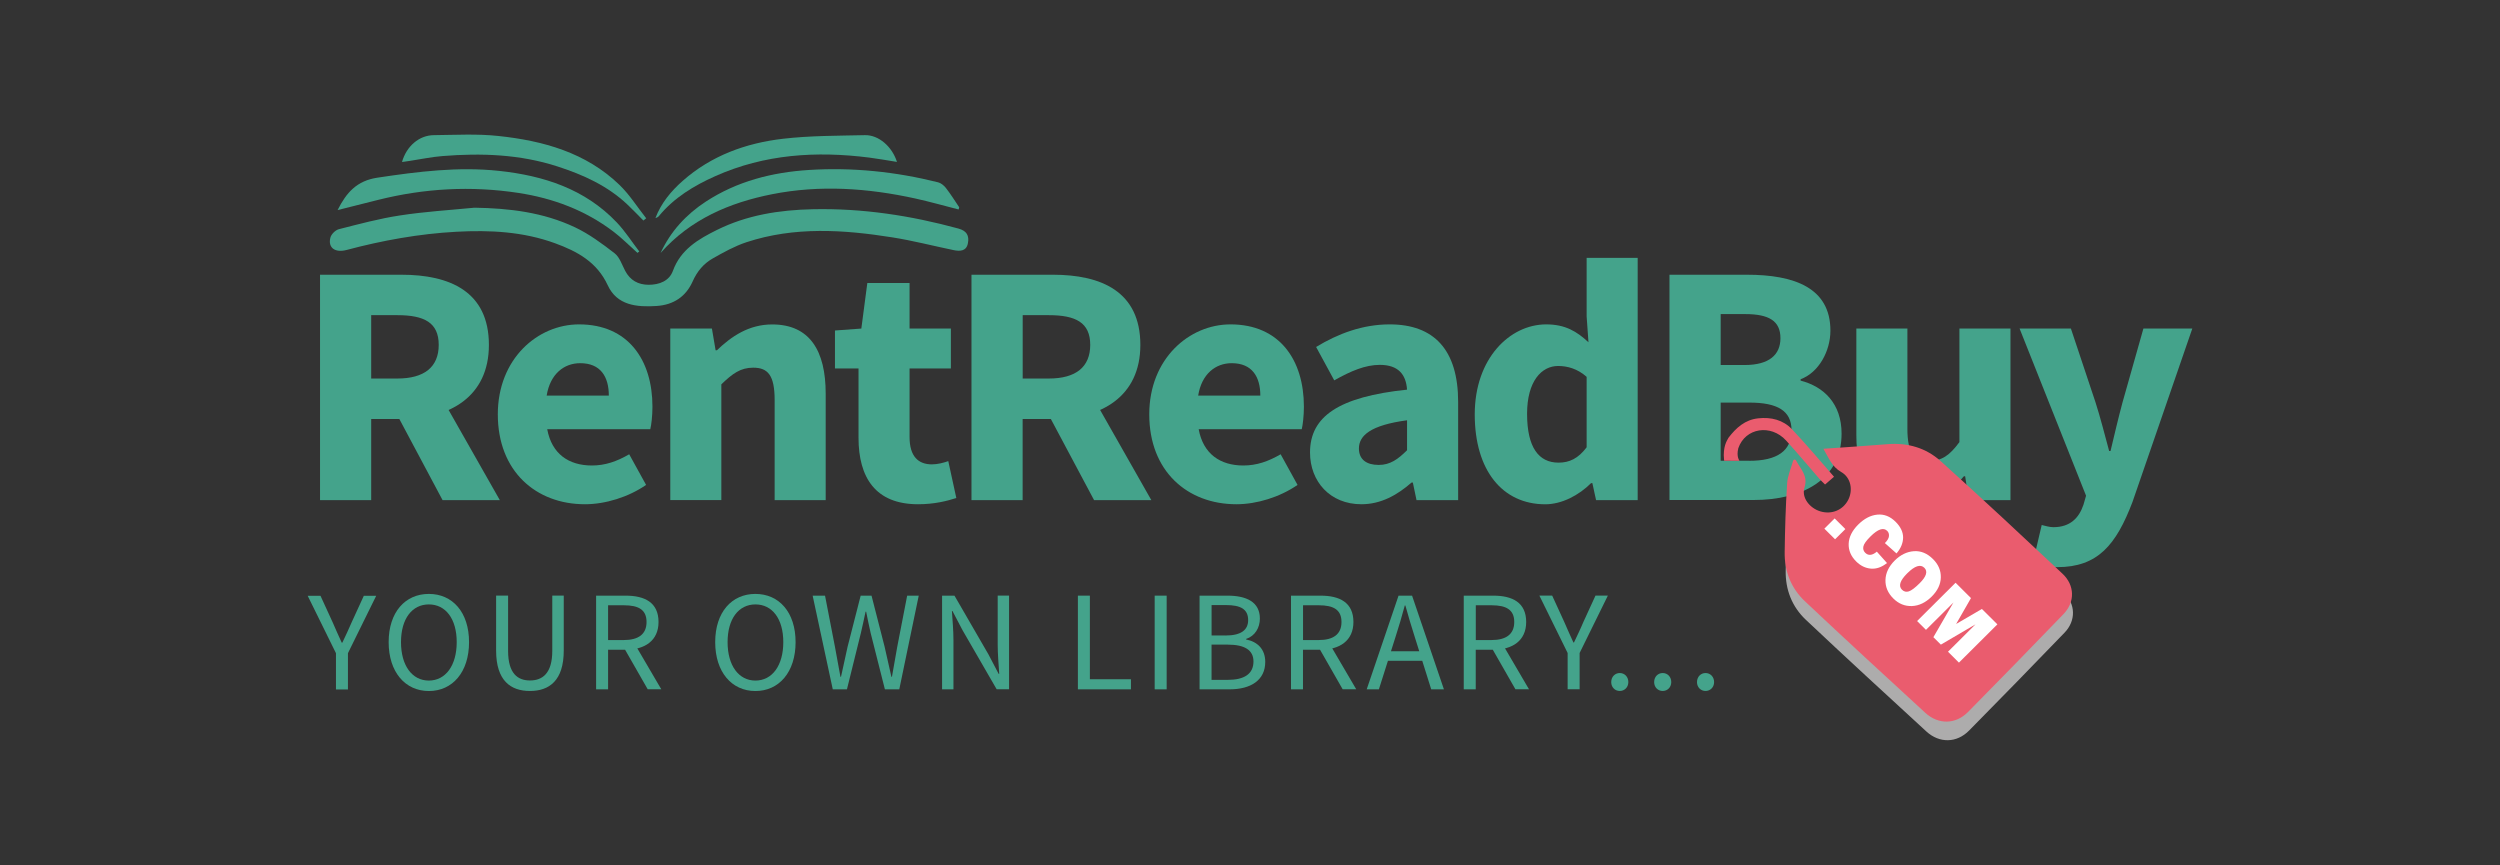 <svg width="260" height="90" viewBox="0 0 260 90" fill="none" xmlns="http://www.w3.org/2000/svg">
<rect x="0" y="0" width="260" height="90" fill="#333333" stroke="none"/>
<g clip-path="url(#clip0_729_116)">
<path d="M33.283 28.572H41.761C46.756 28.572 50.846 30.301 50.846 35.873C50.846 41.26 46.751 43.576 41.761 43.576H38.603V52.011H33.283V28.572ZM41.324 39.367C44.125 39.367 45.627 38.174 45.627 35.867C45.627 33.551 44.125 32.777 41.324 32.777H38.603V39.367H41.324ZM40.786 42.177L44.466 38.783L51.98 52.011H46.026L40.786 42.177Z" fill="#44A38B"/>
<path d="M51.772 43.094C51.772 37.304 55.921 33.736 60.224 33.736C65.325 33.736 67.855 37.432 67.855 42.299C67.855 43.253 67.738 44.202 67.631 44.637H56.911C57.385 47.224 59.169 48.412 61.56 48.412C62.913 48.412 64.132 48.003 65.437 47.245L67.194 50.432C65.357 51.699 62.961 52.441 60.836 52.441C55.729 52.441 51.772 49 51.772 43.094ZM63.318 41.143C63.318 39.181 62.46 37.771 60.341 37.771C58.663 37.771 57.215 38.89 56.853 41.143H63.318Z" fill="#44A38B"/>
<path d="M69.71 34.171H74.039L74.423 36.43H74.556C76.063 34.988 77.868 33.742 80.313 33.742C84.211 33.742 85.872 36.477 85.872 40.936V52.012H80.563V41.61C80.563 39.044 79.871 38.238 78.337 38.238C77.006 38.238 76.186 38.853 75.019 39.971V52.006H69.71V34.171Z" fill="#44A38B"/>
<path d="M89.286 45.522V38.317H86.836V34.372L89.579 34.171L90.202 29.431H94.595V34.171H98.892V38.317H94.595V45.459C94.595 47.478 95.516 48.295 96.917 48.295C97.508 48.295 98.147 48.125 98.621 47.956L99.457 51.794C98.504 52.096 97.215 52.441 95.474 52.441C91.043 52.441 89.286 49.657 89.286 45.522Z" fill="#44A38B"/>
<path d="M101.034 28.572H109.512C114.507 28.572 118.597 30.301 118.597 35.873C118.597 41.26 114.502 43.576 109.512 43.576H106.354V52.011H101.034V28.572ZM109.081 39.367C111.882 39.367 113.384 38.174 113.384 35.867C113.384 33.551 111.882 32.777 109.081 32.777H106.36V39.367H109.081ZM108.543 42.177L112.223 38.783L119.737 52.011H113.783L108.543 42.177Z" fill="#44A38B"/>
<path d="M119.523 43.094C119.523 37.304 123.672 33.736 127.974 33.736C133.076 33.736 135.606 37.432 135.606 42.299C135.606 43.253 135.488 44.202 135.382 44.637H124.662C125.136 47.224 126.92 48.412 129.311 48.412C130.664 48.412 131.883 48.003 133.188 47.245L134.945 50.432C133.108 51.699 130.712 52.441 128.587 52.441C123.48 52.441 119.523 49 119.523 43.094ZM131.074 41.143C131.074 39.181 130.217 37.771 128.097 37.771C126.419 37.771 124.971 38.89 124.609 41.143H131.074Z" fill="#44A38B"/>
<path d="M136.242 47.06C136.242 43.301 139.245 41.265 146.333 40.523C146.227 38.964 145.444 37.946 143.5 37.946C141.998 37.946 140.497 38.577 138.761 39.558L136.875 36.085C139.149 34.701 141.711 33.736 144.527 33.736C149.108 33.736 151.648 36.345 151.648 41.811V52.012H147.318L146.935 50.182H146.802C145.295 51.503 143.601 52.441 141.588 52.441C138.318 52.441 136.242 50.066 136.242 47.06ZM146.333 46.826V43.709C142.557 44.218 141.327 45.289 141.327 46.641C141.327 47.791 142.121 48.353 143.383 48.353C144.586 48.353 145.39 47.76 146.333 46.826Z" fill="#44A38B"/>
<path d="M153.373 43.094C153.373 37.262 157.032 33.736 160.808 33.736C162.784 33.736 163.992 34.468 165.201 35.597L165.01 32.893V26.817H170.319V52.011H165.99L165.606 50.246H165.473C164.205 51.508 162.432 52.446 160.706 52.446C156.249 52.441 153.373 48.921 153.373 43.094ZM165.01 46.519V39.192C164.072 38.354 163.018 38.062 162.043 38.062C160.323 38.062 158.816 39.642 158.816 43.036C158.816 46.54 160.03 48.115 162.086 48.115C163.215 48.115 164.131 47.691 165.01 46.519Z" fill="#44A38B"/>
<path d="M173.626 28.572H181.683C186.572 28.572 190.363 29.908 190.363 34.383C190.363 36.488 189.181 38.725 187.264 39.441V39.584C189.671 40.204 191.524 41.97 191.524 45.098C191.524 49.864 187.477 52.001 182.354 52.001H173.626V28.572ZM181.438 37.962C184.021 37.962 185.166 36.875 185.166 35.173C185.166 33.365 183.963 32.665 181.481 32.665H178.951V37.962H181.438ZM181.923 47.924C184.825 47.924 186.321 46.895 186.321 44.764C186.321 42.707 184.846 41.869 181.923 41.869H178.951V47.919H181.923V47.924Z" fill="#44A38B"/>
<path d="M193.06 45.246V34.171H198.369V44.568C198.369 47.134 199.061 47.94 200.595 47.94C201.926 47.94 202.747 47.383 203.78 45.978V34.171H209.089V52.011H204.759L204.376 49.535H204.243C202.747 51.312 201.058 52.441 198.619 52.441C194.721 52.441 193.06 49.705 193.06 45.246Z" fill="#44A38B"/>
<path d="M211.395 58.628L212.338 54.599C212.668 54.684 213.158 54.827 213.547 54.827C215.299 54.827 216.22 53.867 216.683 52.483L216.95 51.555L210.037 34.171H215.374L217.935 41.848C218.451 43.465 218.878 45.156 219.352 46.906H219.495C219.895 45.22 220.294 43.523 220.742 41.848L222.914 34.171H228L221.78 52.202C220.081 56.672 218.169 58.983 213.957 58.983C212.838 58.983 212.125 58.84 211.395 58.628Z" fill="#44A38B"/>
<path d="M34.94 67.932L32 61.962H33.331L34.593 64.714C34.908 65.43 35.2 66.108 35.541 66.84H35.6C35.941 66.108 36.276 65.435 36.575 64.714L37.837 61.962H39.125L36.186 67.932V71.707H34.94V67.932Z" fill="#44A38B"/>
<path d="M40.42 66.783C40.42 63.66 42.146 61.767 44.601 61.767C47.056 61.767 48.781 63.665 48.781 66.783C48.781 69.905 47.056 71.867 44.601 71.867C42.146 71.867 40.42 69.9 40.42 66.783ZM47.498 66.783C47.498 64.354 46.347 62.859 44.601 62.859C42.854 62.859 41.704 64.354 41.704 66.783C41.704 69.211 42.854 70.78 44.601 70.78C46.347 70.775 47.498 69.211 47.498 66.783Z" fill="#44A38B"/>
<path d="M51.596 67.662V61.941H52.842V67.694C52.842 70.037 53.837 70.769 55.116 70.769C56.415 70.769 57.437 70.032 57.437 67.694V61.941H58.63V67.662C58.63 70.79 57.112 71.861 55.116 71.861C53.113 71.866 51.596 70.79 51.596 67.662Z" fill="#44A38B"/>
<path d="M61.995 61.947H65.062C67.054 61.947 68.487 62.657 68.487 64.688C68.487 66.633 67.054 67.572 65.062 67.572H63.241V71.691H61.995V61.947ZM64.882 66.565C66.404 66.565 67.241 65.95 67.241 64.688C67.241 63.405 66.404 62.949 64.882 62.949H63.241V66.565H64.882ZM64.812 67.227L65.787 66.586L68.774 71.686H67.363L64.812 67.227Z" fill="#44A38B"/>
<path d="M74.381 66.783C74.381 63.66 76.106 61.767 78.561 61.767C81.016 61.767 82.741 63.665 82.741 66.783C82.741 69.905 81.016 71.867 78.561 71.867C76.106 71.867 74.381 69.9 74.381 66.783ZM81.463 66.783C81.463 64.354 80.313 62.859 78.566 62.859C76.82 62.859 75.669 64.354 75.669 66.783C75.669 69.211 76.82 70.78 78.566 70.78C80.313 70.775 81.463 69.211 81.463 66.783Z" fill="#44A38B"/>
<path d="M84.515 61.947H85.803L86.831 67.249C87.023 68.293 87.215 69.343 87.406 70.387H87.465C87.683 69.343 87.918 68.288 88.152 67.249L89.51 61.947H90.639L91.997 67.249C92.231 68.277 92.466 69.338 92.705 70.387H92.763C92.956 69.338 93.131 68.282 93.317 67.249L94.345 61.947H95.549L93.525 71.691H92.029L90.548 65.833C90.378 65.07 90.223 64.364 90.079 63.611H90.021C89.872 64.364 89.701 65.07 89.531 65.833L88.082 71.691H86.608L84.515 61.947Z" fill="#44A38B"/>
<path d="M97.976 61.947H99.265L102.807 68.07L103.861 70.085H103.92C103.856 69.104 103.76 68.007 103.76 66.983V61.941H104.942V71.686H103.654L100.112 65.557L99.058 63.548H98.999C99.063 64.534 99.159 65.573 99.159 66.591V71.691H97.976V61.947Z" fill="#44A38B"/>
<path d="M112.101 61.947H113.347V70.642H117.618V71.691H112.101V61.947Z" fill="#44A38B"/>
<path d="M120.086 61.947H121.332V71.691H120.086V61.947Z" fill="#44A38B"/>
<path d="M124.759 61.947H127.661C129.653 61.947 131.027 62.62 131.027 64.333C131.027 65.297 130.511 66.151 129.595 66.448V66.506C130.766 66.734 131.586 67.503 131.586 68.839C131.586 70.753 130.063 71.691 127.88 71.691H124.754V61.947H124.759ZM127.454 66.093C129.121 66.093 129.807 65.483 129.807 64.492C129.807 63.352 129.024 62.928 127.512 62.928H126.005V66.088H127.454V66.093ZM127.704 70.705C129.376 70.705 130.361 70.106 130.361 68.791C130.361 67.593 129.414 67.042 127.704 67.042H126V70.705H127.704Z" fill="#44A38B"/>
<path d="M134.269 61.947H137.332C139.323 61.947 140.756 62.657 140.756 64.688C140.756 66.633 139.323 67.572 137.332 67.572H135.51V71.691H134.264V61.947H134.269ZM137.156 66.565C138.679 66.565 139.515 65.95 139.515 64.688C139.515 63.405 138.679 62.949 137.156 62.949H135.516V66.565H137.156ZM137.087 67.227L138.061 66.586L141.049 71.686H139.638L137.087 67.227Z" fill="#44A38B"/>
<path d="M145.449 61.947H146.855L150.167 71.691H148.847L147.137 66.252C146.786 65.165 146.472 64.094 146.158 62.97H146.099C145.795 64.099 145.481 65.165 145.13 66.252L143.404 71.691H142.137L145.449 61.947ZM143.879 67.731H148.384V68.722H143.879V67.731Z" fill="#44A38B"/>
<path d="M152.236 61.947H155.299C157.29 61.947 158.723 62.657 158.723 64.688C158.723 66.633 157.29 67.572 155.299 67.572H153.477V71.691H152.231V61.947H152.236ZM155.123 66.565C156.646 66.565 157.482 65.95 157.482 64.688C157.482 63.405 156.641 62.949 155.123 62.949H153.482V66.565H155.123ZM155.054 67.227L156.028 66.586L159.016 71.686H157.605L155.054 67.227Z" fill="#44A38B"/>
<path d="M163.034 67.911L160.094 61.941H161.426L162.688 64.693C163.002 65.409 163.295 66.087 163.635 66.819H163.694C164.035 66.087 164.371 65.414 164.669 64.693L165.931 61.941H167.219L164.28 67.911V71.686H163.034V67.911Z" fill="#44A38B"/>
<path d="M167.568 70.939C167.568 70.377 167.967 69.995 168.457 69.995C168.947 69.995 169.347 70.377 169.347 70.939C169.347 71.48 168.947 71.861 168.457 71.861C167.967 71.861 167.568 71.485 167.568 70.939Z" fill="#44A38B"/>
<path d="M172.032 70.939C172.032 70.377 172.431 69.995 172.921 69.995C173.411 69.995 173.811 70.377 173.811 70.939C173.811 71.48 173.411 71.861 172.921 71.861C172.431 71.861 172.032 71.485 172.032 70.939Z" fill="#44A38B"/>
<path d="M176.487 70.939C176.487 70.377 176.887 69.995 177.377 69.995C177.866 69.995 178.266 70.377 178.266 70.939C178.266 71.48 177.866 71.861 177.377 71.861C176.887 71.861 176.487 71.485 176.487 70.939Z" fill="#44A38B"/>
<path d="M179.763 45.527C180.556 44.493 181.472 43.656 182.851 43.507C184.198 43.359 185.439 43.666 186.366 44.642C187.863 46.222 189.258 47.897 190.738 49.583C190.408 49.869 190.137 50.102 189.806 50.389C189.594 50.177 189.391 49.996 189.215 49.795C188.065 48.469 186.941 47.118 185.759 45.819C184.162 44.069 181.515 44.498 180.785 46.609C180.556 47.526 180.913 47.923 180.913 47.923C180.024 47.907 180.29 47.939 179.315 47.913C179.315 47.865 179.273 47.637 179.273 47.33C179.273 46.163 179.715 45.67 179.763 45.527Z" fill="#EA5C6E"/>
<path d="M214.606 61.603C214.404 61.412 214.079 60.781 213.893 61.046C199.2 81.368 193.183 59.068 189.439 55.124C188.645 54.286 188.395 53.56 187.772 52.637C186.702 51.047 187.378 50.739 186.925 49.88C186.909 49.827 186.781 49.605 186.595 49.833C186.377 50.628 186.015 51.413 185.966 52.213C185.812 54.588 185.743 56.974 185.711 59.355C185.679 61.322 186.361 63.093 187.804 64.455C191.947 68.362 196.143 72.217 200.34 76.071C201.698 77.317 203.498 77.286 204.786 75.976C208.115 72.604 211.422 69.211 214.708 65.802C215.916 64.556 215.884 62.801 214.606 61.603Z" fill="#ADACAC"/>
<path d="M201.562 59.938C201.605 59.54 201.435 59.153 201.057 58.777C200.7 58.427 200.301 58.273 199.869 58.31C199.438 58.352 198.975 58.607 198.479 59.09C198.122 59.434 197.877 59.784 197.739 60.123C197.6 60.468 197.558 60.775 197.617 61.041C197.675 61.311 197.835 61.576 198.101 61.836C198.436 62.159 198.825 62.302 199.267 62.255C199.709 62.207 200.183 61.937 200.689 61.449C201.216 60.934 201.504 60.431 201.562 59.938Z" fill="#EA5C6E"/>
<path d="M214.501 59.667C210.3 55.733 206.098 51.799 201.817 47.945C200.309 46.588 198.403 46.02 196.3 46.195C194.116 46.376 191.933 46.508 189.632 46.673C190.191 47.611 190.5 48.528 191.48 49.085C192.487 49.652 192.737 50.951 192.22 51.974C191.682 53.04 190.511 53.533 189.334 53.188C188.215 52.86 187.332 51.757 187.667 50.702C188.056 49.477 187.273 48.804 186.82 47.945C186.804 47.892 186.677 47.669 186.49 47.897C186.272 48.693 185.91 49.477 185.862 50.278C185.707 52.653 185.638 55.039 185.606 57.419C185.574 59.386 186.256 61.157 187.699 62.52C191.842 66.427 196.039 70.281 200.235 74.136C201.593 75.382 203.393 75.35 204.682 74.04C208.01 70.668 211.317 67.275 214.603 63.866C215.817 62.615 215.785 60.865 214.501 59.667Z" fill="#EA5C6E"/>
<path d="M191.917 55.023L190.846 56.088L189.733 54.98L190.804 53.915L191.917 55.023Z" fill="white"/>
<path d="M195.191 57.372L196.246 58.554C195.702 58.989 195.143 59.185 194.573 59.137C194.003 59.089 193.492 58.84 193.04 58.389C192.496 57.849 192.236 57.234 192.262 56.544C192.289 55.855 192.619 55.193 193.247 54.562C193.876 53.936 194.536 53.591 195.239 53.522C195.942 53.453 196.576 53.703 197.141 54.265C197.668 54.79 197.928 55.341 197.923 55.919C197.912 56.492 197.683 57.038 197.236 57.557L196.027 56.481C196.293 56.216 196.437 55.972 196.453 55.749C196.469 55.526 196.411 55.352 196.272 55.214C195.883 54.827 195.303 55.023 194.525 55.797C194.089 56.232 193.844 56.576 193.791 56.831C193.737 57.085 193.796 57.303 193.982 57.488C194.307 57.812 194.712 57.775 195.191 57.372Z" fill="white"/>
<path d="M196.903 62.239C196.338 61.677 196.067 61.035 196.088 60.315C196.11 59.588 196.429 58.915 197.052 58.294C197.649 57.701 198.314 57.377 199.038 57.324C199.768 57.271 200.433 57.547 201.035 58.146C201.589 58.697 201.861 59.334 201.845 60.049C201.829 60.765 201.515 61.428 200.902 62.038C200.269 62.669 199.582 62.997 198.846 63.029C198.107 63.056 197.462 62.796 196.903 62.239ZM197.803 61.327C198.01 61.534 198.25 61.592 198.522 61.502C198.793 61.412 199.166 61.131 199.651 60.648C200.348 59.954 200.508 59.424 200.135 59.053C199.731 58.65 199.134 58.846 198.341 59.636C197.595 60.383 197.419 60.945 197.803 61.327Z" fill="white"/>
<path d="M207.729 64.932L203.73 68.914L202.591 67.779L205.45 64.932L201.85 67.042L201.072 66.268L203.16 62.658L200.301 65.505L199.379 64.588L203.378 60.606L204.981 62.202L203.437 64.895L206.116 63.331L207.729 64.932Z" fill="white"/>
<path d="M49.339 21.601C52.966 21.654 56.502 22.083 59.782 23.631C61.263 24.331 62.62 25.333 63.925 26.346C64.447 26.754 64.687 27.544 65.022 28.175C65.544 29.156 66.364 29.612 67.456 29.617C68.574 29.622 69.602 29.214 69.98 28.175C70.79 25.943 72.632 24.872 74.544 23.923C77.675 22.364 81.052 21.834 84.54 21.76C89.695 21.648 94.716 22.417 99.674 23.769C100.553 24.008 100.808 24.517 100.665 25.285C100.51 26.134 99.845 26.149 99.174 26.012C97.049 25.572 94.945 25.026 92.804 24.686C87.724 23.88 82.628 23.546 77.633 25.19C76.413 25.593 75.263 26.234 74.139 26.871C73.181 27.411 72.504 28.217 72.036 29.267C71.338 30.836 70.06 31.706 68.287 31.822C66.215 31.96 64.17 31.759 63.206 29.67C62.077 27.231 60.016 26.139 57.732 25.301C54.414 24.087 50.953 23.912 47.454 24.103C43.582 24.315 39.791 24.999 36.047 25.996C34.822 26.319 34.087 25.747 34.364 24.702C34.455 24.352 34.886 23.928 35.237 23.838C37.341 23.302 39.45 22.73 41.591 22.407C44.152 22.009 46.751 21.855 49.339 21.601Z" fill="#44A38B"/>
<path d="M68.701 26.308C69.74 24.06 71.353 22.311 73.403 20.969C76.652 18.848 80.294 17.921 84.123 17.677C88.666 17.39 93.15 17.857 97.559 18.96C97.863 19.034 98.177 19.294 98.374 19.548C98.869 20.184 99.3 20.874 99.748 21.542C99.769 21.573 99.727 21.653 99.695 21.786C98.188 21.399 96.691 20.974 95.174 20.64C90.242 19.559 85.268 19.214 80.289 20.2C75.853 21.08 71.806 22.809 68.701 26.308Z" fill="#44A38B"/>
<path d="M35.109 21.849C36.031 20.01 37.122 18.796 39.258 18.477C43.465 17.846 47.656 17.316 51.906 17.772C56.544 18.271 60.836 19.649 64.148 23.138C65.022 24.055 65.709 25.147 66.486 26.154C66.422 26.202 66.359 26.25 66.295 26.298C65.459 25.555 64.67 24.75 63.781 24.076C60.857 21.86 57.518 20.614 53.913 20.063C49.003 19.315 44.136 19.58 39.322 20.789C37.953 21.134 36.59 21.478 35.109 21.849Z" fill="#44A38B"/>
<path d="M66.912 22.936C66.364 22.385 65.831 21.823 65.272 21.293C63.195 19.32 60.649 18.175 57.965 17.306C54.067 16.044 50.057 15.906 46.015 16.23C44.876 16.32 43.747 16.564 42.612 16.733C42.357 16.77 42.101 16.807 41.808 16.85C42.272 15.206 43.587 14.072 45.11 14.056C47.352 14.035 49.615 13.902 51.831 14.141C56.485 14.639 60.932 15.858 64.42 19.225C65.48 20.248 66.284 21.537 67.205 22.703C67.109 22.782 67.008 22.862 66.912 22.936Z" fill="#44A38B"/>
<path d="M93.284 16.839C92.283 16.68 91.346 16.511 90.403 16.389C84.902 15.694 79.518 16.028 74.39 18.319C72.169 19.31 70.108 20.556 68.532 22.465C68.447 22.565 68.324 22.64 68.165 22.677C68.756 21.129 69.773 19.893 70.992 18.817C73.969 16.187 77.558 14.883 81.425 14.432C84.242 14.104 87.102 14.12 89.945 14.056C91.367 14.019 92.778 15.233 93.284 16.839Z" fill="#44A38B"/>
</g>
<defs>
<clipPath id="clip0_729_116">
<rect width="196" height="63" fill="white" transform="translate(32 14)"/>
</clipPath>
</defs>
</svg>
